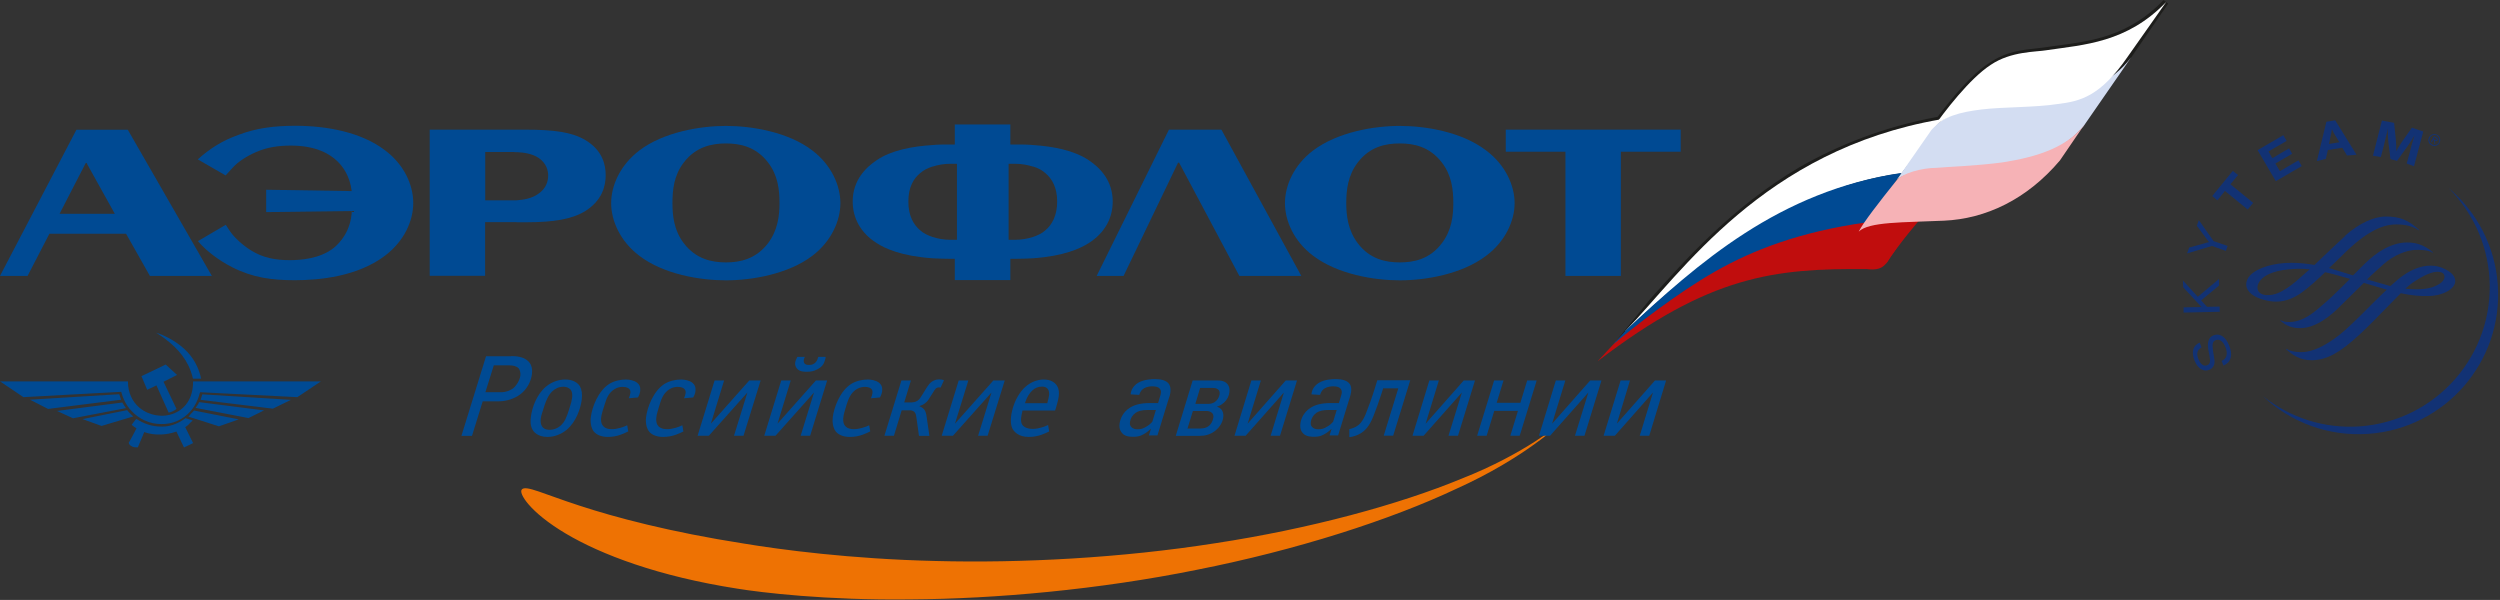 <?xml version="1.0" encoding="UTF-8"?> <svg xmlns="http://www.w3.org/2000/svg" viewBox="0 0 195.854 47" fill="none"><rect x="0" y="0" width="195.854" height="47" fill="#333333" stroke="none"/> <path fill-rule="evenodd" clip-rule="evenodd" d="M169.503 0C166.767 2.852 163.821 3.219 161.158 3.575L159.848 3.753C158.422 3.91 157.195 4.005 155.832 4.938C154.469 5.787 152.876 7.727 151.796 9.152C147.55 9.939 144.017 11.365 140.997 13.084C135.672 16.229 132.002 20.37 129.266 23.442L126.603 26.723L127.106 26.577C132.002 21.786 136.605 18.357 140.997 16.292C143.734 14.94 146.397 14.143 148.986 13.86H149.06L151.869 10.002C152.593 9.289 153.673 8.995 155.256 8.859L158.065 8.649L160.435 8.502L161.231 8.429C163.098 8.146 164.681 7.716 166.914 4.571L169.86 0.283L169.493 0L169.503 0ZM149.72 12.077C149.72 12.077 148.923 13.22 148.777 13.367C146.261 13.723 143.671 14.51 141.008 15.726C137.622 17.372 134.173 19.657 130.566 22.802C133.093 19.94 136.395 16.439 141.008 13.723C143.891 12.004 147.34 10.578 151.45 9.792C151.167 10.075 149.731 12.077 149.731 12.077H149.72ZM166.494 4.288C164.408 7.286 162.961 7.716 161.169 7.936L160.445 8.01L158.002 8.146L155.193 8.356C154.04 8.502 153.18 8.712 152.456 9.142C153.4 7.926 154.836 6.144 156.063 5.284C157.363 4.424 158.873 4.351 159.806 4.215L160.382 4.141H160.456L161.252 4.068C163.486 3.774 166.002 3.355 168.455 1.489C167.585 2.778 166.515 4.277 166.515 4.277L166.494 4.288Z" fill="#1D1D1B"></path> <path fill-rule="evenodd" clip-rule="evenodd" d="M126.897 26.438C135.452 19.865 139.992 17.296 150.14 17.149L147.981 20.295C147.551 21.154 146.901 21.154 146.251 21.081C138.975 21.018 133.942 21.584 125.157 28.304L126.887 26.449L126.897 26.438Z" fill="url(#paint0_linear_1137_4539)"></path> <path fill-rule="evenodd" clip-rule="evenodd" d="M127.358 25.896C127.358 25.896 127.358 25.927 127.358 25.938C135.713 17.96 142.821 14.353 148.975 13.577C149.552 12.865 151.449 10.212 152.026 9.352C138.124 11.764 131.74 21.377 127.368 25.896H127.358Z" fill="url(#paint1_linear_1137_4539)"></path> <path fill-rule="evenodd" clip-rule="evenodd" d="M127.326 25.938C127.211 26.054 126.938 26.389 126.666 26.651C126.582 26.725 126.435 26.924 126.425 26.934C128.039 25.592 131.331 22.993 134.34 21.284C137.338 19.575 140.987 18.17 146.176 17.426C146.68 16.849 148.231 14.689 148.955 13.547C139.383 14.972 133.071 20.571 127.316 25.928L127.326 25.938Z" fill="url(#paint2_linear_1137_4539)"></path> <path fill-rule="evenodd" clip-rule="evenodd" d="M147.77 20.643C147.844 20.287 148.064 20.004 147.057 19.364C145.757 18.578 145.328 18.935 145.611 18.148C145.831 17.509 148.494 16.366 150.507 17.079C150.507 17.079 148.704 19.155 147.77 20.654V20.643Z" fill="url(#paint3_linear_1137_4539)"></path> <path fill-rule="evenodd" clip-rule="evenodd" d="M155.329 8.427C153.306 8.647 152.09 9.213 151.293 10.209L148.588 14.099C149.227 13.533 150.999 13.218 152.949 13.218H153.452C153.746 13.218 154.029 13.145 154.312 13.145C157.122 13.071 160.938 12.641 163.244 9.863L166.589 5.03L166.956 4.485C164.01 8.49 157.405 8.07 155.319 8.427H155.329Z" fill="url(#paint4_linear_1137_4539)"></path> <path fill-rule="evenodd" clip-rule="evenodd" d="M160.361 3.931C159.502 4.078 157.562 4.004 155.968 5.074C154.312 6.143 152.31 8.764 151.366 10.117C152.236 9.121 153.526 8.785 155.245 8.575C156.975 8.366 159.428 8.429 161.221 8.146C162.94 7.936 164.534 7.579 166.693 4.434L169.713 0.146C166.62 3.365 163.234 3.501 160.351 3.931H160.361Z" fill="url(#paint5_linear_1137_4539)"></path> <path fill-rule="evenodd" clip-rule="evenodd" d="M156.912 12.717C154.826 13 152.446 13.074 151.733 13.147C150.58 13.147 148.997 13.577 148.567 14.143C147.194 15.862 145.978 17.425 145.611 18.148C146.407 17.362 149.07 17.435 152.31 17.288C155.549 17.141 158.778 15.642 161.378 12.57L163.339 9.698C162.039 11.48 159.722 12.277 156.912 12.717Z" fill="url(#paint6_linear_1137_4539)"></path> <path d="M191.866 14.772C193.648 16.575 194.833 19.008 195.022 21.723C195.441 27.751 190.902 32.972 184.873 33.402C182.043 33.601 179.39 32.7 177.325 31.064H177.315C179.453 33.077 182.389 34.209 185.534 33.989C191.562 33.57 196.102 28.338 195.682 22.321C195.473 19.28 194.026 16.607 191.877 14.772" fill="#123274"></path> <path d="M172.481 27.206C172.135 27.405 172.051 27.688 172.23 28.139C172.397 28.548 172.649 28.726 172.922 28.611C173.142 28.527 173.184 28.338 173.089 27.835L173.047 27.646C172.963 27.164 172.943 26.954 173.005 26.745C173.058 26.514 173.194 26.357 173.404 26.273C173.897 26.074 174.368 26.378 174.641 27.08C174.945 27.825 174.777 28.391 174.19 28.642L174.043 28.275C174.452 28.097 174.557 27.72 174.337 27.175C174.159 26.734 173.876 26.535 173.582 26.65C173.341 26.745 173.289 26.965 173.372 27.479L173.404 27.688L173.435 27.877C173.498 28.244 173.509 28.38 173.467 28.538C173.414 28.737 173.289 28.883 173.089 28.967C172.628 29.156 172.177 28.883 171.926 28.254C171.653 27.573 171.8 27.07 172.324 26.839L172.471 27.206H172.481Z" fill="#123274"></path> <path d="M172.177 23.251L173.834 21.857L173.844 22.371L172.439 23.534L172.901 24.037L173.886 24.016L173.897 24.425L171.066 24.488V24.079L172.167 24.058H172.324L172.471 24.048L172.376 23.954L172.282 23.849L171.034 22.507L171.013 21.972L172.177 23.251Z" fill="#123274"></path> <path d="M173.425 18.891L174.515 19.268L174.379 19.656L173.289 19.268L171.338 19.855L171.506 19.394L172.712 19.059L172.859 19.017C172.922 18.996 172.953 18.985 173.058 18.964C172.963 18.849 172.943 18.828 172.848 18.692L172.104 17.685L172.261 17.245L173.425 18.901V18.891Z" fill="#123274"></path> <path d="M175.332 13.712L174.734 14.435L176.517 15.892L176.087 16.416L174.305 14.959L173.718 15.693L173.309 15.358L174.923 13.387L175.332 13.712Z" fill="#123274"></path> <path d="M179.139 11.039L177.713 11.867L178.017 12.391L179.328 11.626L179.569 12.045L178.258 12.81L178.615 13.408L180.061 12.559L180.323 13.01L178.29 14.194L176.864 11.762L178.877 10.588L179.139 11.039Z" fill="#123274"></path> <path d="M184.6 12.129L183.867 12.182L183.5 11.574L182.368 11.752L182.21 12.444L181.508 12.622L182.252 9.54L182.944 9.425L184.611 12.119L184.6 12.129ZM182.986 10.683C182.829 10.421 182.766 10.305 182.682 10.106C182.661 10.305 182.63 10.463 182.567 10.746L182.451 11.28L183.269 11.144L182.986 10.672V10.683Z" fill="#123274"></path> <path d="M189.13 13.032L188.543 12.811L188.774 11.973C188.794 11.878 188.836 11.742 188.878 11.564C188.92 11.386 188.962 11.249 188.994 11.155C189.025 11.04 189.067 10.924 189.099 10.799L189.161 10.599C188.994 10.882 188.931 10.987 188.774 11.218C188.711 11.323 188.648 11.407 188.595 11.48L187.788 12.602L187.274 12.465L187.106 11.113C187.106 11.04 187.096 10.945 187.086 10.809C187.086 10.631 187.065 10.495 187.065 10.411C187.065 10.337 187.065 10.222 187.065 10.065L186.991 10.411C186.907 10.778 186.865 10.945 186.76 11.386L186.519 12.298L185.901 12.203L186.603 9.446L187.557 9.624L187.694 10.935C187.725 11.239 187.736 11.501 187.725 11.857C187.83 11.648 187.872 11.574 187.987 11.396C188.071 11.26 188.144 11.155 188.207 11.061L188.952 10.002L189.843 10.306L189.109 13.053L189.13 13.032Z" fill="#123274"></path> <path d="M183.74 18.472C183.394 18.776 182.723 19.426 182.063 20.044L181.319 20.757C180.71 20.652 180.113 20.589 179.505 20.589C178.131 20.589 176.873 20.967 176.297 21.554C176.077 21.774 175.972 22.026 175.972 22.277C175.982 22.948 176.748 23.284 176.978 23.368C178.194 23.818 179.222 23.693 180.291 22.938C180.889 22.518 181.602 21.858 182.157 21.323C182.598 21.418 183.09 21.554 183.615 21.711L184.107 21.847C183.478 22.466 182.828 23.127 182.22 23.661L182.168 23.703C181.329 24.437 180.721 24.972 179.851 25.171C179.232 25.307 178.802 25.171 178.656 25.087C178.645 25.087 178.624 25.108 178.624 25.108C179.127 25.527 179.61 25.768 180.438 25.695C181.224 25.622 182.136 25.129 183.059 24.259L184.307 23.032L185.187 22.162L186.959 22.686C186.969 22.686 186.99 22.686 186.99 22.686C186.969 22.686 185.89 23.756 185.89 23.756L184.946 24.699C183.982 25.643 183.457 26.125 182.891 26.523C181.958 27.184 181.161 27.53 180.459 27.582C180.092 27.603 179.568 27.582 179.127 27.331C179.106 27.331 179.085 27.351 179.085 27.351C179.557 27.76 180.144 28.243 181.151 28.222C182.294 28.19 183.3 27.645 184.862 26.198C185.575 25.538 186.288 24.804 186.917 24.154L188.081 22.969C188.846 23.137 189.527 23.21 190.293 23.189C191.394 23.168 192.337 22.634 192.348 22.036C192.358 21.596 191.991 21.355 191.771 21.208C191.593 21.093 191.1 20.81 190.419 20.81C189.59 20.81 188.72 21.177 187.85 21.9L187.263 22.414L187.053 22.351L185.428 21.889C185.911 21.449 186.309 21.061 186.686 20.736C187.577 19.939 188.552 19.625 189.129 19.583C189.548 19.552 190.282 19.583 190.576 19.803C190.586 19.803 190.607 19.772 190.607 19.772C189.81 19.09 189.118 18.996 188.552 18.996C187.986 18.996 187.085 19.174 185.984 20.023C185.533 20.369 184.946 20.956 184.338 21.575L183.52 21.323L183.321 21.26L182.461 20.998L182.954 20.537C183.531 19.96 184.086 19.426 184.506 19.069C186.068 17.759 187.043 17.591 187.724 17.581C188.468 17.581 189.066 17.738 189.485 18.042C189.496 18.042 189.517 18.01 189.517 18.01C188.647 17.224 188.018 16.972 186.927 16.962C185.973 16.962 184.831 17.486 183.72 18.461M177.607 23.127C177.104 23.095 176.852 22.885 176.852 22.498C176.852 22.445 176.884 21.208 179.714 21.072C180.039 21.051 180.396 21.04 180.952 21.103C180.931 21.103 180.627 21.376 180.627 21.376L180.448 21.533C179.767 22.152 178.624 23.189 177.607 23.116M189.056 22.12C189.863 21.564 190.544 21.281 190.964 21.292C191.215 21.292 191.509 21.376 191.509 21.68C191.509 21.984 191.205 22.256 190.618 22.477C190.104 22.665 189.307 22.707 188.437 22.613C188.678 22.403 188.877 22.235 189.045 22.12" fill="#123274"></path> <path d="M190.283 10.788C190.388 10.546 190.65 10.442 190.891 10.546C191.132 10.651 191.237 10.913 191.132 11.154C191.027 11.396 190.765 11.5 190.524 11.396C190.283 11.291 190.178 11.018 190.283 10.788ZM191.059 11.154C191.164 10.966 191.09 10.725 190.901 10.62C190.713 10.515 190.472 10.578 190.367 10.777C190.262 10.966 190.335 11.207 190.524 11.312C190.713 11.417 190.954 11.354 191.059 11.165M190.786 11.301L190.713 11.259L190.692 10.987L190.618 10.945L190.503 11.144L190.44 11.113L190.681 10.672L190.87 10.777C190.954 10.819 191.017 10.882 190.964 10.976C190.912 11.06 190.839 11.06 190.755 11.018L190.776 11.301H190.786ZM190.723 10.924C190.776 10.955 190.87 11.018 190.901 10.945C190.922 10.903 190.87 10.861 190.828 10.829L190.713 10.767L190.65 10.882L190.723 10.924Z" fill="#123274"></path> <path d="M58.29 42.586C61.142 43.058 66.604 43.792 73.293 43.949C79.971 44.127 87.813 43.719 95.225 42.555C102.637 41.422 109.588 39.535 114.526 37.491C119.506 35.531 122.284 33.14 122.263 33.13C122.294 33.151 119.39 35.908 114.127 38.277C108.917 40.741 101.547 43.1 93.799 44.631C86.052 46.203 77.937 46.916 71.322 46.958C64.717 47.042 59.59 46.413 57.787 46.119C51.57 45.155 47.062 43.435 44.305 41.789C41.516 40.133 40.593 38.623 40.887 38.34C41.201 37.994 42.575 38.697 45.385 39.609C48.194 40.531 52.461 41.674 58.29 42.586Z" fill="#EE7203"></path> <path fill-rule="evenodd" clip-rule="evenodd" d="M88.023 21.615L92.29 12.746H92.374L97.092 21.615H101.946L95.687 10.157H91.577L85.916 21.615H88.023Z" fill="#004A93"></path> <path fill-rule="evenodd" clip-rule="evenodd" d="M20.863 16.616L27.562 16.532C27.489 18.126 26.619 19.027 26.168 19.405C25.057 20.296 23.474 20.38 22.719 20.38C21.607 20.38 20.653 20.223 19.678 19.625C19.06 19.248 18.336 18.608 17.99 18.073L17.686 17.612L15.506 18.891C16.145 19.646 17.141 20.401 18.19 20.935C19.804 21.753 21.293 21.952 23.096 21.952C25.015 21.952 28.013 21.669 30.173 20.023C31.682 18.87 32.374 17.298 32.374 15.903C32.374 14.509 31.682 12.915 30.173 11.783C28.307 10.347 25.581 9.854 23.149 9.854C21.566 9.854 20.119 10.011 18.651 10.577C17.424 11.018 16.47 11.615 15.495 12.485L17.676 13.744L18.2 13.167C18.63 12.674 19.364 12.213 20.024 11.93C20.905 11.531 21.828 11.406 22.792 11.406C24.732 11.406 25.843 12.045 26.462 12.664C26.87 13.062 27.416 13.806 27.552 14.97L20.853 14.865V16.616H20.863Z" fill="#004A93"></path> <path fill-rule="evenodd" clip-rule="evenodd" d="M109.662 11.237C110.752 11.237 111.989 11.478 112.954 12.726C113.729 13.722 113.855 14.875 113.855 15.892C113.855 16.909 113.729 18.041 112.954 19.058C112 20.316 110.752 20.557 109.662 20.557C108.571 20.557 107.324 20.316 106.37 19.058C105.604 18.041 105.468 16.909 105.468 15.892C105.468 14.875 105.604 13.722 106.37 12.726C107.324 11.478 108.571 11.237 109.662 11.237ZM109.662 21.962C111.696 21.962 114.526 21.48 116.434 20.033C117.944 18.901 118.657 17.286 118.657 15.913C118.657 14.54 117.944 12.925 116.434 11.793C114.537 10.336 111.696 9.864 109.662 9.864C107.628 9.864 104.787 10.346 102.868 11.793C101.358 12.936 100.666 14.54 100.666 15.913C100.666 17.286 101.358 18.901 102.868 20.033C104.787 21.49 107.649 21.962 109.662 21.962Z" fill="#004A93"></path> <path fill-rule="evenodd" clip-rule="evenodd" d="M73.061 13.051C73.48 12.915 73.962 12.831 74.455 12.831H74.969V18.786H74.455C73.962 18.786 73.48 18.702 73.061 18.566C72.684 18.44 72.348 18.282 72.086 18.041C71.583 17.622 71.163 16.93 71.163 15.787C71.163 14.645 71.583 13.974 72.086 13.565C72.348 13.324 72.694 13.166 73.061 13.041M80.924 20.233C83.346 20.065 84.635 19.467 85.306 19.037C86.585 18.22 87.172 17.056 87.172 15.787C87.172 14.11 86.134 13.114 85.306 12.558C84.153 11.782 82.538 11.468 80.924 11.363C80.494 11.321 80.054 11.321 79.624 11.321H79.152V9.749H74.801V11.321H74.35C73.921 11.321 73.48 11.321 73.05 11.363C71.415 11.468 69.8 11.782 68.668 12.558C67.84 13.114 66.802 14.11 66.802 15.787C66.802 17.056 67.389 18.22 68.668 19.037C69.328 19.467 70.608 20.065 73.05 20.233C73.449 20.253 73.879 20.274 74.35 20.274H74.801V21.941H79.152V20.274H79.624C80.095 20.274 80.525 20.253 80.924 20.233ZM80.924 13.041C81.301 13.156 81.637 13.324 81.899 13.565C82.402 13.984 82.821 14.676 82.821 15.787C82.821 16.899 82.402 17.622 81.899 18.041C81.637 18.282 81.291 18.44 80.924 18.566C80.494 18.702 80.022 18.786 79.508 18.786H79.016V12.831H79.508C80.022 12.831 80.483 12.915 80.924 13.051" fill="#004A93"></path> <path fill-rule="evenodd" clip-rule="evenodd" d="M56.875 11.237C57.944 11.237 59.213 11.478 60.167 12.726C60.942 13.722 61.068 14.875 61.068 15.892C61.068 16.909 60.932 18.041 60.167 19.058C59.202 20.316 57.944 20.557 56.875 20.557C55.805 20.557 54.526 20.316 53.572 19.058C52.797 18.041 52.681 16.909 52.681 15.892C52.681 14.875 52.797 13.722 53.572 12.726C54.526 11.478 55.795 11.237 56.875 11.237ZM56.875 21.962C58.888 21.962 61.75 21.48 63.647 20.033C65.136 18.901 65.838 17.286 65.838 15.913C65.838 14.54 65.136 12.925 63.647 11.793C61.75 10.336 58.888 9.864 56.875 9.864C54.862 9.864 51.979 10.346 50.081 11.793C48.582 12.936 47.879 14.54 47.879 15.913C47.879 17.286 48.582 18.901 50.081 20.033C51.979 21.49 54.841 21.962 56.875 21.962Z" fill="#004A93"></path> <path fill-rule="evenodd" clip-rule="evenodd" d="M40.479 17.411H41.286C43.373 17.411 44.83 17.17 45.857 16.531C47.157 15.713 47.451 14.602 47.451 13.721C47.451 12.84 47.157 11.75 45.857 10.974C44.819 10.356 43.435 10.157 41.097 10.157H33.664V21.605H38.005V17.401H40.468L40.479 17.411ZM40.479 11.918C41.003 11.939 41.685 12.033 42.177 12.358C42.838 12.798 42.943 13.396 42.943 13.752C42.943 14.109 42.848 14.748 42.135 15.21C41.653 15.545 41.045 15.65 40.479 15.692H38.015V11.907H40.028C40.164 11.907 40.311 11.907 40.479 11.928" fill="#004A93"></path> <path fill-rule="evenodd" clip-rule="evenodd" d="M6.825 12.85L8.995 16.75H4.665L6.72 12.766H6.783L6.835 12.85H6.825ZM9.876 18.312L11.742 21.615H16.596L10.012 10.166H5.986L0 21.615H2.16L3.869 18.312H9.876Z" fill="#004A93"></path> <path fill-rule="evenodd" clip-rule="evenodd" d="M117.964 11.886H122.64V21.615H126.98V11.886H131.667V10.157H117.964V11.886Z" fill="#004A93"></path> <path fill-rule="evenodd" clip-rule="evenodd" d="M5.703 32.76L4.466 32.194L9.582 31.533C9.677 31.69 9.76 31.827 9.865 31.974L5.703 32.77V32.76ZM19.448 32.76L20.685 32.152L15.59 31.502C15.548 31.68 15.411 31.816 15.317 31.953L19.448 32.749V32.76ZM18.703 32.854L17.152 33.399L14.95 32.697L14.761 32.634C14.835 32.571 14.898 32.508 14.95 32.424C15.044 32.351 15.118 32.246 15.202 32.162L18.703 32.854ZM22.792 31.324L21.377 32.015L15.715 31.324C15.757 31.177 15.81 31.04 15.852 30.894L22.792 31.324ZM23.295 31.114L25.14 29.877H15.128C15.128 30.317 15.065 30.695 14.94 31.03C14.552 32.078 13.587 32.592 12.612 32.571C11.658 32.54 10.694 32.026 10.264 31.061C10.106 30.716 10.023 30.338 10.023 29.877H0L1.835 31.114L9.498 30.695C9.645 31.271 9.918 31.785 10.274 32.162C10.882 32.844 11.763 33.221 12.623 33.221C13.472 33.242 14.331 32.907 14.95 32.183C15.275 31.806 15.527 31.313 15.673 30.726L23.295 31.114ZM14.94 34.332L15.128 34.71L14.94 34.804L14.415 35.056L13.818 33.808C13.44 33.945 13.021 34.028 12.612 34.039C12.161 34.06 11.7 33.997 11.302 33.85L10.798 35.045C10.631 35.056 10.411 35.045 10.264 34.93C10.19 34.888 10.106 34.804 10.086 34.689L10.264 34.374L10.694 33.557C10.557 33.462 10.442 33.399 10.316 33.274L10.673 32.812C11.281 33.211 11.952 33.42 12.612 33.42C13.273 33.441 13.923 33.221 14.531 32.76L14.929 32.886L15.097 32.949C15.034 33.001 14.992 33.043 14.929 33.095C14.814 33.221 14.709 33.347 14.51 33.462L14.929 34.312L14.94 34.332ZM14.94 27.885C15.327 28.378 15.611 28.975 15.757 29.667H15.118C15.065 29.458 15.013 29.258 14.94 29.07C14.51 27.875 13.629 27.015 12.612 26.312C12.476 26.229 12.361 26.145 12.224 26.061C12.361 26.103 12.476 26.155 12.612 26.197C13.535 26.585 14.352 27.13 14.94 27.875M13.21 32.319C13.377 32.299 13.629 32.194 13.828 32.036L12.811 29.908L13.87 29.374L12.979 28.556L12.623 28.734L11.081 29.468L11.532 30.537L12.256 30.191L13.21 32.319ZM10.442 32.624C10.379 32.582 10.327 32.519 10.264 32.466C10.148 32.361 10.044 32.246 9.96 32.131L6.469 32.833L7.957 33.368L10.442 32.624ZM9.488 31.313C9.436 31.166 9.383 31.03 9.341 30.883L2.348 31.313L3.764 32.036L9.498 31.313H9.488Z" fill="#004A93"></path> <path d="M40.028 27.897C40.384 27.897 41.014 27.918 41.401 28.317C41.674 28.6 41.716 28.966 41.674 29.302C41.601 29.921 41.255 30.529 40.741 30.906C40.332 31.21 39.703 31.441 39.063 31.441H37.816L36.977 34.146H36.149L38.078 27.908H40.039L40.028 27.897ZM38.025 30.728H39.252C39.661 30.728 39.976 30.581 40.185 30.434C40.458 30.214 40.71 29.805 40.762 29.449C40.804 29.092 40.678 28.914 40.626 28.851C40.479 28.694 40.206 28.621 39.913 28.621H38.686L38.025 30.728Z" fill="#004A93"></path> <path d="M45.438 30.277C45.574 30.518 45.626 30.854 45.574 31.315C45.49 31.986 45.144 33.045 44.389 33.674C43.939 34.041 43.404 34.229 42.89 34.229C42.093 34.229 41.8 33.8 41.726 33.674C41.538 33.349 41.548 32.95 41.59 32.667C41.674 31.955 42.031 30.906 42.775 30.287C43.215 29.921 43.76 29.732 44.284 29.732C44.893 29.732 45.27 29.983 45.448 30.287M44.672 31.787C44.788 31.441 44.924 30.896 44.746 30.592C44.651 30.424 44.431 30.298 44.117 30.298C43.781 30.298 43.477 30.455 43.268 30.654C42.953 30.948 42.775 31.409 42.649 31.787L42.523 32.185C42.418 32.5 42.24 33.034 42.45 33.38C42.523 33.517 42.702 33.674 43.068 33.674C43.393 33.674 43.666 33.548 43.876 33.38C44.274 33.055 44.41 32.594 44.547 32.185L44.672 31.787Z" fill="#004A93"></path> <path d="M49.211 33.8C49.064 33.873 48.844 33.978 48.634 34.051C48.32 34.167 47.995 34.229 47.607 34.229C47.104 34.229 46.716 34.051 46.516 33.8C46.296 33.517 46.233 33.045 46.286 32.678C46.38 31.902 46.852 30.644 47.712 30.088C48.1 29.837 48.624 29.732 49.022 29.732C49.316 29.732 49.672 29.805 49.882 29.962C50.112 30.13 50.186 30.34 50.154 30.633C50.133 30.812 50.06 31 49.976 31.137L49.263 31.2C49.368 30.938 49.442 30.686 49.337 30.518C49.274 30.413 49.096 30.308 48.781 30.308C48.582 30.308 48.372 30.35 48.162 30.476C47.68 30.759 47.512 31.221 47.376 31.671L47.198 32.238C47.083 32.605 47.03 32.992 47.166 33.254C47.25 33.412 47.429 33.621 47.921 33.621C48.162 33.621 48.33 33.59 48.603 33.517C48.792 33.464 48.959 33.401 49.137 33.317L49.221 33.821L49.211 33.8Z" fill="#004A93"></path> <path d="M53.54 33.8C53.394 33.873 53.174 33.978 52.964 34.051C52.649 34.167 52.324 34.229 51.936 34.229C51.423 34.229 51.045 34.051 50.846 33.8C50.626 33.517 50.563 33.045 50.616 32.678C50.71 31.902 51.182 30.644 52.041 30.088C52.429 29.837 52.953 29.732 53.352 29.732C53.635 29.732 53.991 29.805 54.211 29.962C54.432 30.13 54.515 30.34 54.484 30.633C54.463 30.812 54.39 31 54.306 31.137L53.593 31.2C53.698 30.938 53.771 30.686 53.656 30.518C53.593 30.413 53.415 30.308 53.1 30.308C52.89 30.308 52.691 30.35 52.471 30.476C51.999 30.759 51.821 31.221 51.685 31.671L51.517 32.238C51.402 32.605 51.36 32.992 51.486 33.254C51.57 33.412 51.758 33.621 52.251 33.621C52.492 33.621 52.66 33.59 52.922 33.517C53.111 33.464 53.278 33.401 53.457 33.317L53.54 33.821V33.8Z" fill="#004A93"></path> <path d="M58.248 34.136H57.503L58.552 30.75L55.532 34.136H54.652L55.983 29.806H56.728L55.69 33.192L58.699 29.806H59.59L58.248 34.136Z" fill="#004A93"></path> <path d="M63.469 34.135H62.725L63.773 30.748L60.754 34.135H59.874L61.205 29.805H61.949L60.911 33.191L63.92 29.805H64.801L63.469 34.135ZM64.686 27.96C64.686 28.012 64.665 28.106 64.623 28.232C64.549 28.494 64.413 28.735 64.046 28.924C63.742 29.092 63.49 29.123 63.207 29.123C63.008 29.123 62.694 29.123 62.484 28.924C62.411 28.851 62.264 28.694 62.295 28.421C62.306 28.285 62.39 28.085 62.463 27.96H63.05L63.008 28.065C62.966 28.18 62.924 28.337 63.029 28.473C63.113 28.578 63.26 28.589 63.375 28.589C63.522 28.589 63.648 28.578 63.794 28.473C63.973 28.348 64.015 28.222 64.067 28.075L64.109 27.96H64.696H64.686Z" fill="#004A93"></path> <path d="M68.167 33.8C68.021 33.873 67.8 33.978 67.591 34.051C67.276 34.167 66.951 34.229 66.563 34.229C66.05 34.229 65.672 34.051 65.473 33.8C65.253 33.517 65.19 33.045 65.242 32.678C65.337 31.902 65.809 30.644 66.668 30.088C67.056 29.837 67.58 29.732 67.979 29.732C68.262 29.732 68.618 29.805 68.838 29.962C69.058 30.13 69.142 30.34 69.111 30.633C69.09 30.812 69.016 31 68.943 31.137L68.23 31.2C68.335 30.938 68.408 30.686 68.304 30.518C68.241 30.413 68.073 30.308 67.758 30.308C67.559 30.308 67.35 30.35 67.129 30.476C66.658 30.759 66.48 31.221 66.333 31.671L66.165 32.238C66.05 32.605 66.008 32.992 66.134 33.254C66.217 33.412 66.396 33.621 66.888 33.621C67.129 33.621 67.297 33.59 67.559 33.517C67.748 33.464 67.916 33.401 68.094 33.317L68.178 33.821L68.167 33.8Z" fill="#004A93"></path> <path d="M71.992 34.136L71.803 32.773C71.772 32.595 71.762 32.406 71.646 32.28C71.531 32.165 71.384 32.144 71.248 32.144H70.64L70.032 34.136H69.287L70.619 29.806H71.363L70.839 31.525H71.363C71.489 31.525 71.709 31.515 71.898 31.378C72.045 31.274 72.149 31.095 72.233 30.959L72.537 30.466C72.716 30.183 72.873 29.911 73.229 29.785C73.355 29.733 73.47 29.722 73.586 29.722C73.711 29.722 73.837 29.743 73.953 29.785L73.691 30.362C73.586 30.341 73.449 30.341 73.355 30.403C73.25 30.487 73.166 30.624 73.114 30.718L72.873 31.095C72.768 31.263 72.684 31.431 72.474 31.588C72.349 31.693 72.191 31.756 72.045 31.808V31.84C72.16 31.871 72.307 31.966 72.412 32.091C72.537 32.259 72.579 32.542 72.579 32.553L72.81 34.146H72.003L71.992 34.136Z" fill="#004A93"></path> <path d="M77.371 34.136H76.627L77.675 30.75L74.656 34.136H73.775L75.107 29.806H75.862L74.813 33.192L77.822 29.806H78.713L77.371 34.136Z" fill="#004A93"></path> <path d="M80.086 32.269C80.003 32.584 79.929 32.992 80.066 33.244C80.191 33.464 80.495 33.6 80.904 33.6C81.156 33.6 81.355 33.558 81.575 33.496C81.774 33.443 81.932 33.38 82.11 33.296L82.194 33.8C82.047 33.873 81.827 33.978 81.617 34.051C81.303 34.167 80.957 34.229 80.59 34.229C79.814 34.229 79.468 33.842 79.332 33.611C78.933 32.888 79.426 31.084 80.338 30.298C80.768 29.921 81.282 29.732 81.774 29.732C82.372 29.732 82.676 30.004 82.823 30.246C83.095 30.717 82.906 31.325 82.718 31.975L82.655 32.164H80.107L80.076 32.28L80.086 32.269ZM82.047 31.588L82.089 31.409C82.162 31.137 82.257 30.801 82.131 30.55C82.015 30.329 81.806 30.287 81.648 30.287C81.344 30.287 81.103 30.382 80.883 30.581C80.674 30.77 80.464 31.074 80.328 31.493L80.296 31.588H82.047Z" fill="#004A93"></path> <path d="M90.172 33.599H90.141C89.983 33.756 89.805 33.913 89.553 34.039C89.281 34.186 89.082 34.217 88.778 34.217C88.505 34.217 88.201 34.196 87.97 33.997C87.824 33.861 87.656 33.62 87.708 33.2C87.761 32.802 87.97 32.288 88.515 31.942C88.809 31.753 89.281 31.575 90.088 31.575H90.728L90.895 31.009C90.937 30.883 91.032 30.6 90.822 30.412C90.749 30.349 90.612 30.265 90.287 30.265C90.13 30.265 89.857 30.286 89.637 30.412C89.438 30.527 89.333 30.674 89.249 30.936L88.578 30.894C88.599 30.558 88.788 30.212 89.176 29.982C89.627 29.72 90.235 29.699 90.497 29.699C90.948 29.699 91.399 29.803 91.587 30.097C91.671 30.233 91.724 30.422 91.692 30.716C91.671 30.936 91.608 31.093 91.535 31.313L90.675 34.112H90.004L90.172 33.578V33.599ZM90.56 32.12H89.889C89.47 32.12 89.176 32.194 88.966 32.34C88.715 32.519 88.557 32.781 88.526 33.053C88.505 33.232 88.526 33.336 88.62 33.441C88.767 33.609 88.956 33.63 89.124 33.63C89.386 33.63 89.553 33.578 89.795 33.431C89.962 33.336 90.13 33.211 90.277 33.032L90.56 32.099V32.12Z" fill="#004A93"></path> <path d="M93.443 29.806H95.33C95.644 29.806 95.98 29.837 96.19 30.131C96.284 30.257 96.347 30.445 96.315 30.729C96.284 31.001 96.148 31.295 95.917 31.515C95.707 31.714 95.498 31.808 95.351 31.85V31.871C95.571 31.924 95.697 32.081 95.739 32.154C95.802 32.28 95.865 32.448 95.833 32.668C95.802 32.972 95.644 33.412 95.162 33.779C94.774 34.062 94.386 34.146 93.967 34.146H92.111L93.432 29.816L93.443 29.806ZM93.034 33.57H94.04C94.323 33.57 94.533 33.496 94.669 33.391C94.879 33.245 95.015 32.982 95.057 32.71C95.078 32.553 95.047 32.427 94.931 32.332C94.795 32.207 94.585 32.196 94.502 32.196H93.453L93.034 33.559V33.57ZM93.631 31.641H94.575C94.743 31.641 94.963 31.641 95.183 31.483C95.393 31.337 95.519 31.095 95.55 30.865C95.571 30.676 95.498 30.561 95.414 30.498C95.309 30.414 95.141 30.393 95.005 30.393H94.019L93.642 31.651L93.631 31.641Z" fill="#004A93"></path> <path d="M100.278 34.136H99.544L100.582 30.75L97.584 34.136H96.713L98.034 29.806H98.779L97.741 33.192L100.729 29.806H101.609L100.278 34.136Z" fill="#004A93"></path> <path d="M104.337 33.599H104.305C104.148 33.756 103.959 33.913 103.708 34.039C103.435 34.186 103.247 34.217 102.943 34.217C102.67 34.217 102.366 34.196 102.135 33.997C101.978 33.861 101.821 33.62 101.873 33.2C101.915 32.802 102.135 32.288 102.68 31.942C102.974 31.753 103.435 31.575 104.253 31.575H104.893L105.06 31.009C105.102 30.883 105.197 30.6 104.987 30.412C104.913 30.349 104.777 30.265 104.452 30.265C104.295 30.265 104.022 30.286 103.802 30.412C103.603 30.527 103.498 30.674 103.414 30.936L102.743 30.894C102.764 30.558 102.953 30.212 103.341 29.982C103.781 29.72 104.389 29.699 104.662 29.699C105.113 29.699 105.563 29.803 105.752 30.097C105.836 30.233 105.888 30.422 105.846 30.716C105.815 30.936 105.763 31.093 105.689 31.313L104.83 34.112H104.159L104.326 33.578L104.337 33.599ZM104.725 32.12H104.054C103.634 32.12 103.341 32.194 103.131 32.34C102.88 32.519 102.722 32.781 102.691 33.053C102.67 33.232 102.691 33.336 102.785 33.441C102.932 33.609 103.121 33.63 103.289 33.63C103.551 33.63 103.718 33.578 103.959 33.431C104.138 33.336 104.295 33.211 104.442 33.032L104.725 32.099V32.12Z" fill="#004A93"></path> <path d="M109.147 34.133H108.403L109.546 30.421H108.361L108.204 30.904C108.015 31.491 107.816 32.046 107.596 32.602C107.407 33.053 107.166 33.577 106.652 33.913C106.369 34.101 106.012 34.217 105.708 34.248V33.619C105.918 33.577 106.201 33.472 106.39 33.325C106.683 33.105 106.851 32.77 106.988 32.445C107.166 32.015 107.512 31.061 107.68 30.505L107.9 29.792H110.479L109.147 34.122V34.133Z" fill="#004A93"></path> <path d="M114.222 34.136H113.477L114.526 30.75L111.527 34.136H110.657L111.978 29.806H112.722L111.685 33.192L114.672 29.806H115.553L114.222 34.136Z" fill="#004A93"></path> <path d="M119.056 34.136H118.322L118.919 32.186H117.064L116.466 34.136H115.722L117.053 29.806H117.787L117.252 31.557H119.108L119.643 29.806H120.387L119.056 34.136Z" fill="#004A93"></path> <path d="M124.13 34.136H123.386L124.434 30.75L121.436 34.136H120.566L121.887 29.806H122.631L121.593 33.192L124.581 29.806H125.462L124.13 34.136Z" fill="#004A93"></path> <path d="M129.204 34.136H128.46L129.498 30.75L126.51 34.136H125.629L126.961 29.806H127.695L126.667 33.192L129.655 29.806H130.525L129.204 34.136Z" fill="#004A93"></path> <defs> <linearGradient id="paint0_linear_1137_4539" x1="524.921" y1="65.123" x2="566.762" y2="106.46" gradientUnits="userSpaceOnUse"> <stop stop-color="#C00D0D"></stop> <stop offset="0.3" stop-color="#E30613"></stop> <stop offset="0.33" stop-color="#E51824"></stop> <stop offset="0.4" stop-color="#EA4952"></stop> <stop offset="0.5" stop-color="#F3979C"></stop> <stop offset="0.53" stop-color="#F5ABB0"></stop> <stop offset="0.57" stop-color="#EF7980"></stop> <stop offset="0.61" stop-color="#EB5059"></stop> <stop offset="0.65" stop-color="#E72F3A"></stop> <stop offset="0.68" stop-color="#E51824"></stop> <stop offset="0.72" stop-color="#E30A17"></stop> <stop offset="0.75" stop-color="#E30613"></stop> <stop offset="1" stop-color="#C00D0D"></stop> </linearGradient> <linearGradient id="paint1_linear_1137_4539" x1="508.927" y1="34.164" x2="609.899" y2="107.564" gradientUnits="userSpaceOnUse"> <stop stop-color="white"></stop> <stop offset="0.34" stop-color="white"></stop> <stop offset="0.54" stop-color="white"></stop> <stop offset="0.91" stop-color="#D3DAF0"></stop> <stop offset="1" stop-color="#D3DAF0"></stop> </linearGradient> <linearGradient id="paint2_linear_1137_4539" x1="526.512" y1="56.703" x2="582.454" y2="111.889" gradientUnits="userSpaceOnUse"> <stop stop-color="#004A93"></stop> <stop offset="0.13" stop-color="#004A93"></stop> <stop offset="0.2" stop-color="#205DA1"></stop> <stop offset="0.32" stop-color="#587FBA"></stop> <stop offset="0.41" stop-color="#7B95CA"></stop> <stop offset="0.46" stop-color="#899DD0"></stop> <stop offset="0.48" stop-color="#7490C6"></stop> <stop offset="0.56" stop-color="#356AAA"></stop> <stop offset="0.61" stop-color="#0E5299"></stop> <stop offset="0.64" stop-color="#004A93"></stop> <stop offset="0.92" stop-color="#004A93"></stop> </linearGradient> <linearGradient id="paint3_linear_1137_4539" x1="581.868" y1="65.681" x2="604.488" y2="80.369" gradientUnits="userSpaceOnUse"> <stop stop-color="#C00D0D"></stop> <stop offset="0.45" stop-color="#E30613"></stop> <stop offset="1" stop-color="#F6B2B6"></stop> </linearGradient> <linearGradient id="paint4_linear_1137_4539" x1="601.046" y1="11.826" x2="664.038" y2="64.201" gradientUnits="userSpaceOnUse"> <stop stop-color="#D3DDF2"></stop> <stop offset="0.07" stop-color="#D3DDF2"></stop> <stop offset="0.12" stop-color="#BACCE7"></stop> <stop offset="0.21" stop-color="#7CA0CB"></stop> <stop offset="0.34" stop-color="#195B9E"></stop> <stop offset="0.37" stop-color="#004A93"></stop> <stop offset="0.43" stop-color="#084F96"></stop> <stop offset="0.52" stop-color="#1E5FA0"></stop> <stop offset="0.63" stop-color="#4278B1"></stop> <stop offset="0.75" stop-color="#759BC7"></stop> <stop offset="0.89" stop-color="#B5C8E4"></stop> <stop offset="0.95" stop-color="#D3DDF2"></stop> <stop offset="1" stop-color="#D3DDF2"></stop> </linearGradient> <linearGradient id="paint5_linear_1137_4539" x1="614.349" y1="-2.981" x2="673.271" y2="45.994" gradientUnits="userSpaceOnUse"> <stop stop-color="white"></stop> <stop offset="0.17" stop-color="white"></stop> <stop offset="0.25" stop-color="#F8F9FD"></stop> <stop offset="0.36" stop-color="#E7EBF7"></stop> <stop offset="0.39" stop-color="#E3E7F6"></stop> <stop offset="0.45" stop-color="#ECEFF9"></stop> <stop offset="0.58" stop-color="#FAFBFD"></stop> <stop offset="0.7" stop-color="white"></stop> <stop offset="1" stop-color="white"></stop> </linearGradient> <linearGradient id="paint6_linear_1137_4539" x1="591.059" y1="33.071" x2="644.23" y2="77.262" gradientUnits="userSpaceOnUse"> <stop stop-color="#F6B2B6"></stop> <stop offset="0.06" stop-color="#F6B2B6"></stop> <stop offset="0.11" stop-color="#F07C83"></stop> <stop offset="0.16" stop-color="#EA4953"></stop> <stop offset="0.21" stop-color="#E62430"></stop> <stop offset="0.25" stop-color="#E30E1A"></stop> <stop offset="0.28" stop-color="#E30613"></stop> <stop offset="0.41" stop-color="#CC0A0F"></stop> <stop offset="0.52" stop-color="#C00D0D"></stop> <stop offset="0.59" stop-color="#CC0A0F"></stop> <stop offset="0.69" stop-color="#E30613"></stop> <stop offset="0.89" stop-color="#F4A8A7"></stop> <stop offset="1" stop-color="#F6B2B6"></stop> </linearGradient> </defs> </svg> 